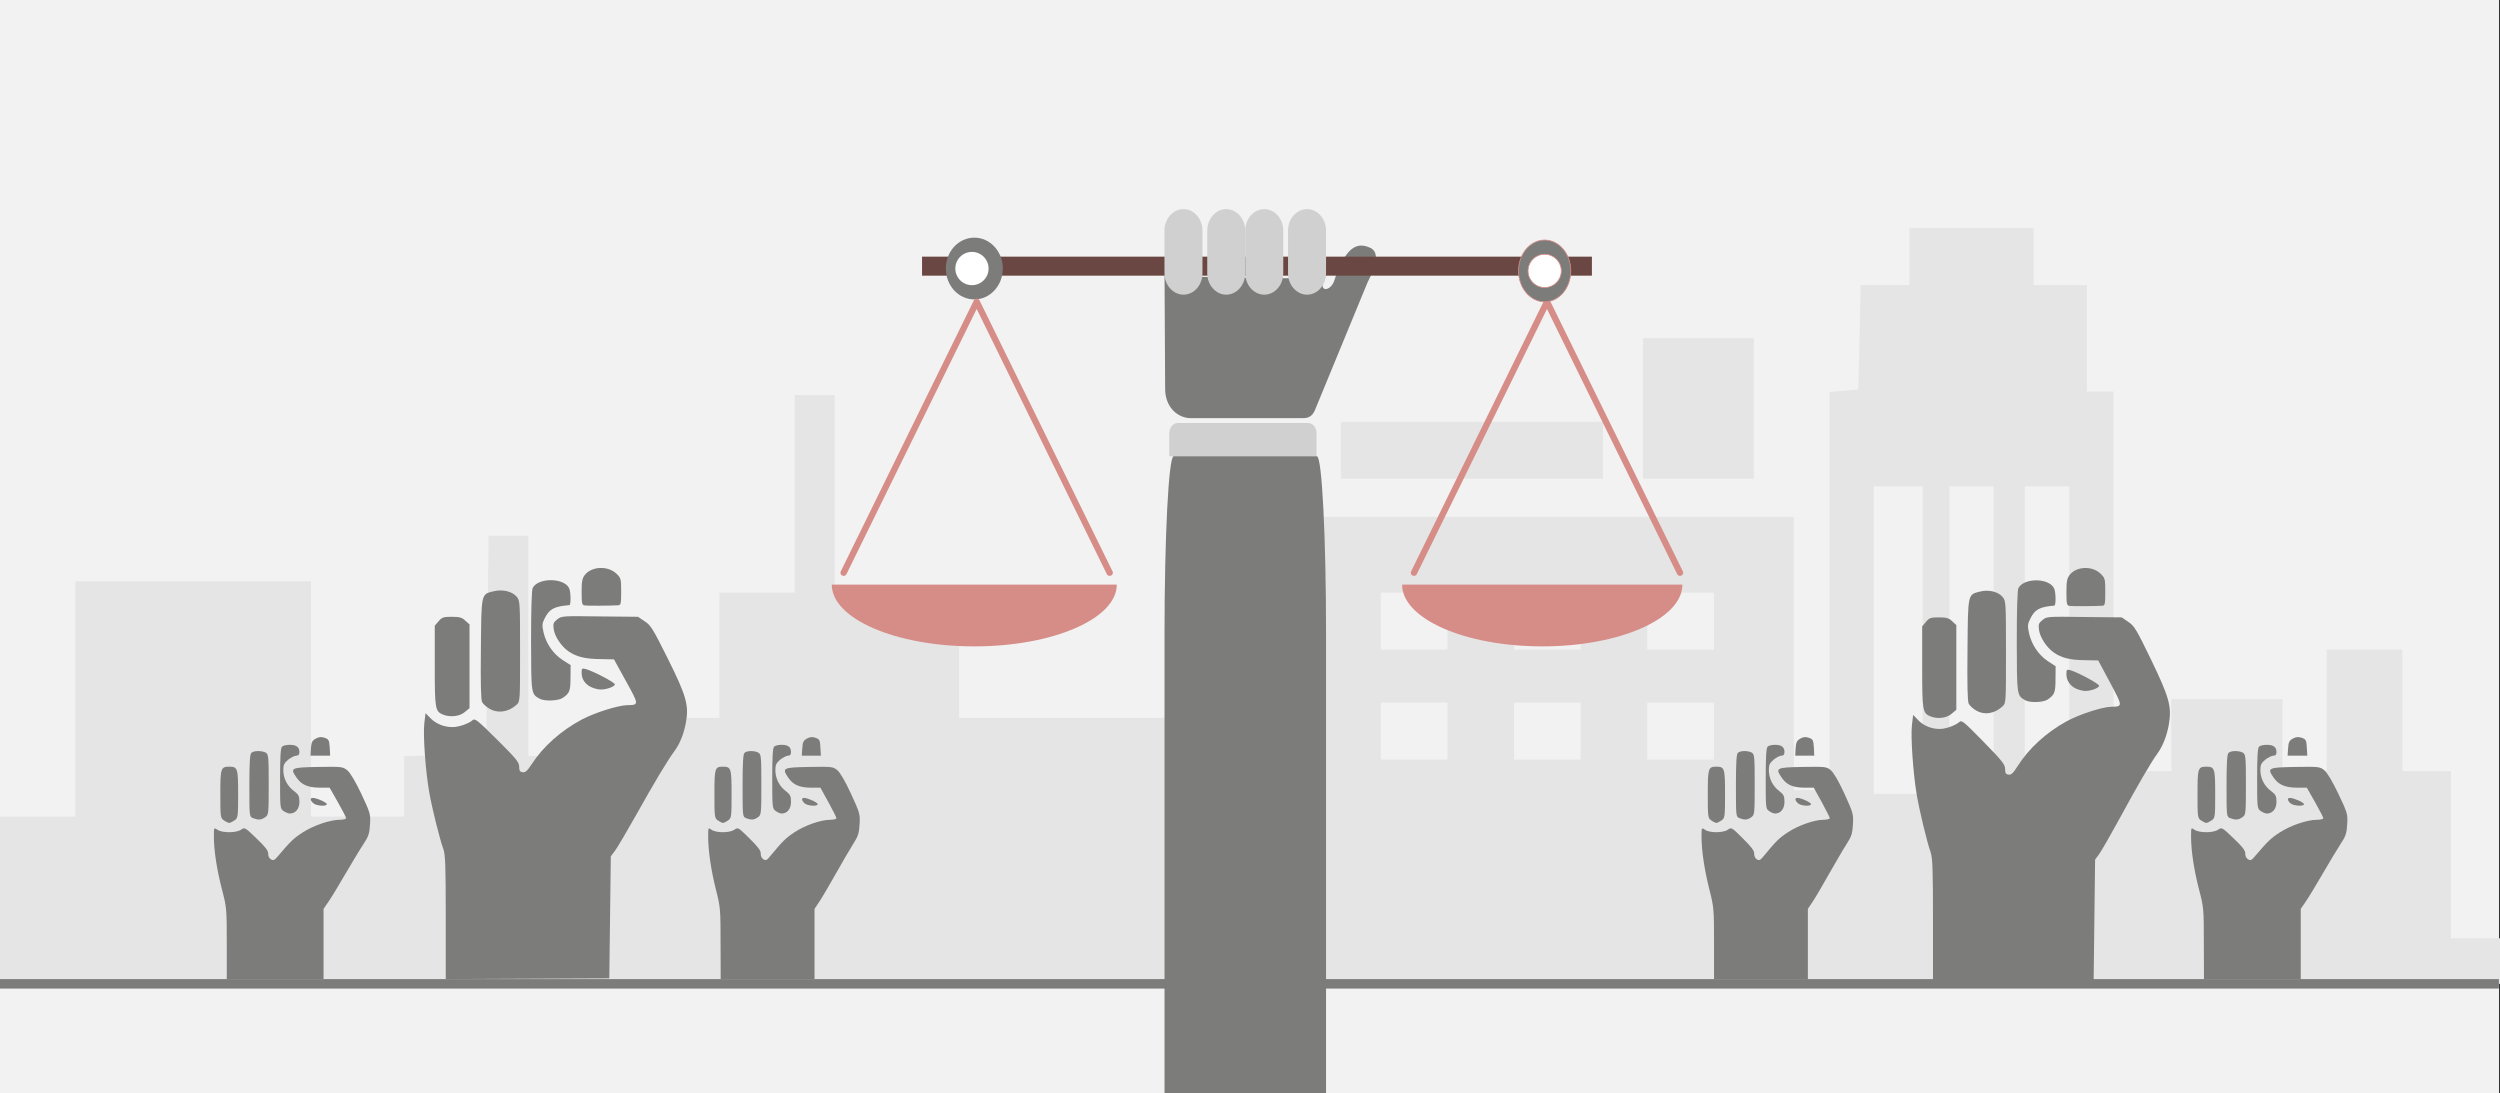 <svg width="526" height="230" xmlns="http://www.w3.org/2000/svg" xmlns:xlink="http://www.w3.org/1999/xlink" overflow="hidden"><rect width="100%" height="100%" fill="#333333" stroke="none"/><defs><clipPath id="clip0"><path d="M0 0 526 0 526 230 0 230Z" fill-rule="evenodd" clip-rule="evenodd"/></clipPath></defs><g clip-path="url(#clip0)"><rect x="0" y="0" width="525.239" height="230" fill="#FFFFFF" transform="scale(1.001 1)"/><rect x="0" y="0" width="525.239" height="230" fill="#F2F2F2" transform="scale(1.001 1)"/><path d="M0 141.408 0 123.816 7.952 123.816 15.848 123.816 15.848 99.081 15.848 74.299 40.599 74.299 65.35 74.299 65.35 99.081 65.35 123.816 75.15 123.816 84.95 123.816 84.95 117.488 84.95 111.113 93.574 110.873 102.197 110.634 102.421 87.673 102.701 64.712 106.901 64.712 111.045 64.712 111.045 87.865 111.045 111.065 118.549 111.065 125.997 111.065 125.997 107.039 125.997 103.06 138.596 103.06 151.196 103.06 151.196 89.878 151.196 76.696 159.148 76.696 167.044 76.696 167.044 55.94 167.044 35.136 171.244 35.136 175.444 35.136 175.444 55.94 175.444 76.696 188.547 76.696 201.595 76.696 201.595 89.878 201.595 103.06 226.794 103.06 251.994 103.06 251.994 113.462 251.994 123.816 262.241 123.816 272.545 123.816 272.545 92.275 272.545 60.733 324.792 60.733 377.038 60.733 377.038 89.494 377.038 118.255 380.79 118.255 384.542 118.255 384.542 76.36 384.542 34.465 387.566 34.225 390.59 33.938 390.87 22.961 391.094 11.984 396.19 11.984 401.342 11.984 401.342 5.992 401.342 0 414.389 0 427.437 0 427.437 5.992 427.437 11.984 433.037 11.984 438.637 11.984 438.637 23.152 438.637 34.369 441.437 34.369 444.237 34.369 444.237 74.299 444.237 114.229 450.34 114.229 456.388 114.229 456.388 106.655 456.388 99.081 468.036 99.081 479.74 99.081 479.74 106.655 479.74 114.229 484.388 114.229 489.035 114.229 489.035 101.478 489.035 88.68 496.987 88.68 504.939 88.68 504.939 101.478 504.939 114.229 510.035 114.229 515.187 114.229 515.187 131.821 515.187 149.413 521.739 149.413 528.234 149.413 528.234 154.207 528.234 159 264.145 159 0 159 0 141.408ZM404.142 86.666 404.142 54.31 398.99 54.31 393.838 54.31 393.838 86.666 393.838 119.022 398.99 119.022 404.142 119.022 404.142 86.666ZM419.037 86.666 419.037 54.31 414.389 54.31 409.741 54.31 409.741 86.666 409.741 119.022 414.389 119.022 419.037 119.022 419.037 86.666ZM434.941 86.666 434.941 54.31 430.237 54.31 425.589 54.31 425.589 86.666 425.589 119.022 430.237 119.022 434.941 119.022 434.941 86.666ZM304.24 105.84 304.24 99.848 297.24 99.848 290.241 99.848 290.241 105.84 290.241 111.832 297.24 111.832 304.24 111.832 304.24 105.84ZM332.239 105.84 332.239 99.848 325.24 99.848 318.24 99.848 318.24 105.84 318.24 111.832 325.24 111.832 332.239 111.832 332.239 105.84ZM360.239 105.84 360.239 99.848 353.239 99.848 346.239 99.848 346.239 105.84 346.239 111.832 353.239 111.832 360.239 111.832 360.239 105.84ZM304.24 82.688 304.24 76.696 297.24 76.696 290.241 76.696 290.241 82.688 290.241 88.68 297.24 88.68 304.24 88.68 304.24 82.688ZM332.239 82.688 332.239 76.696 325.24 76.696 318.24 76.696 318.24 82.688 318.24 88.68 325.24 88.68 332.239 88.68 332.239 82.688ZM360.239 82.688 360.239 76.696 353.239 76.696 346.239 76.696 346.239 82.688 346.239 88.68 353.239 88.68 360.239 88.68 360.239 82.688ZM281.841 46.736 281.841 40.745 309.392 40.745 336.943 40.745 336.943 46.736 336.943 52.728 309.392 52.728 281.841 52.728 281.841 46.736ZM345.343 37.964 345.343 23.152 356.991 23.152 368.639 23.152 368.639 37.964 368.639 52.728 356.991 52.728 345.343 52.728 345.343 37.964Z" fill="#E5E5E5" fill-rule="evenodd" transform="matrix(1.001 0 -0 1 0 48)"/><path d="M0 0 525.239 0" stroke="#7C7C7B" stroke-width="1.997" stroke-miterlimit="8" fill="none" fill-rule="evenodd" transform="matrix(1.001 0 -0 1 0 207)"/><path d="M-44.935-7.132C-33.772-7.303-22.608-7.488-11.445-7.659-12.584-10.663-10.088-10.222-9.333-8.243-6.811-0.555-4.301 0-1.792-1.096-0.013-1.851 0-4.143-2.253-8.385-5.94-17.354-9.64-26.323-13.327-35.292-13.916-36.701-14.863-37-15.887-36.972-23.863-36.972-31.838-36.972-39.814-36.972-42.554-36.715-44.807-34.366-44.807-30.836-44.845-22.935-44.897-15.034-44.935-7.132Z" fill="#7C7C7B" fill-rule="evenodd" transform="matrix(1.001 8.75495e-08 8.74228e-08 -1 290 51)"/><path d="M-1.75 0-29.205 0C-30.163 0-30.955-0.977-30.955-2.16L-30.955-7 0-7 0-2.16C0-0.977-0.779 0-1.75 0Z" fill="#D0D0D0" fill-rule="evenodd" transform="matrix(1.001 8.75495e-08 8.74228e-08 -1 277 89)"/><path d="M-33.951-134 0-134 0-37.371C0-16.828-0.859 0-1.922 0L-32.028 0C-33.079 0-33.951-16.828-33.951-37.371Z" fill="#7C7C7B" fill-rule="evenodd" transform="matrix(1.001 8.75495e-08 8.74228e-08 -1 279 96)"/><rect x="0" y="0" width="140.796" height="4" fill="#6A4742" transform="matrix(1.001 0 -0 1 194 54)"/><path d="M-3.988 0-3.988 0C-6.186 0-7.988-2.03-7.988-4.507L-7.988-13.493C-7.988-15.97-6.186-18-3.988-18L-3.988-18C-1.802-18 0-15.97 0-13.493L0-4.507C0-2.03-1.802 0-3.988 0Z" fill="#D0D0D0" fill-rule="evenodd" transform="matrix(1.001 8.75495e-08 8.74228e-08 -1 279 44)"/><path d="M-3.994 0-3.994 0C-6.196 0-7.988-2.03-7.988-4.507L-7.988-13.493C-7.988-15.97-6.196-18-3.994-18L-3.994-18C-1.792-18 0-15.97 0-13.493L0-4.507C0-2.03-1.792 0-3.994 0Z" fill="#D0D0D0" fill-rule="evenodd" transform="matrix(1.001 8.75495e-08 8.74228e-08 -1 270 44)"/><path d="M-4.001 0-4.001 0C-6.186 0-7.988-2.03-7.988-4.507L-7.988-13.493C-7.988-15.97-6.186-18-4.001-18L-4.001-18C-1.802-18 0-15.97 0-13.493L0-4.507C0-2.03-1.802 0-4.001 0Z" fill="#D0D0D0" fill-rule="evenodd" transform="matrix(1.001 8.75495e-08 8.74228e-08 -1 262 44)"/><path d="M-3.988 0-3.988 0C-6.186 0-7.988-2.03-7.988-4.507L-7.988-13.493C-7.988-15.97-6.186-18-3.988-18L-3.988-18C-1.789-18 0-15.97 0-13.493L0-4.507C0-2.03-1.789 0-3.988 0Z" fill="#D0D0D0" fill-rule="evenodd" transform="matrix(1.001 8.75495e-08 8.74228e-08 -1 253 44)"/><path d="M0 6.5C-1.52555e-15 2.91 2.682 0 5.991 0 9.3-1.65508e-15 11.983 2.91 11.983 6.5 11.983 10.09 9.3 13 5.991 13 2.682 13-2.28832e-15 10.09 0 6.5Z" fill="#7C7C7B" fill-rule="evenodd" transform="matrix(1.001 0 -0 1 199 50)"/><path d="M0 3.5C-8.89904e-16 1.567 1.565 0 3.495 0 5.425 -8.91185e-16 6.99 1.567 6.99 3.5 6.99 5.433 5.425 7 3.495 7 1.565 7-1.33486e-15 5.433 0 3.5Z" fill="#FFFFFF" fill-rule="evenodd" transform="matrix(1.001 0 -0 1 201 53)"/><path d="M29.957 0 0 0C0 7.181 13.409 13 29.957 13 46.504 13 59.913 7.181 59.913 0L29.957 0Z" fill="#D68D87" fill-rule="evenodd" transform="matrix(1.001 0 -0 1 175 123)"/><path d="M0 57 27.966 0 55.919 57" stroke="#D68D87" stroke-width="1.331" stroke-linecap="round" stroke-linejoin="round" stroke-miterlimit="10" fill="none" fill-rule="evenodd" transform="matrix(1.001 0 -0 1 177.5 63.5)"/><path d="M0 57 27.959 0 55.919 57" stroke="#D68D87" stroke-width="1.331" stroke-linecap="round" stroke-linejoin="round" stroke-miterlimit="10" fill="none" fill-rule="evenodd" transform="matrix(1.001 0 -0 1 297.5 63.5)"/><path d="M29.457 0 0 0C0 7.181 13.2 13 29.457 13 45.729 13 58.915 7.181 58.915 0L29.457 0Z" fill="#D68D87" fill-rule="evenodd" transform="matrix(1.001 0 -0 1 295 123)"/><path d="M0 6.5C-1.39842e-15 2.91 2.459 0 5.492 0 8.525-1.65507e-15 10.984 2.91 10.984 6.5 10.984 10.09 8.525 13 5.492 13 2.459 13-2.09763e-15 10.09 0 6.5Z" stroke="#D68D87" stroke-width="0.166" stroke-miterlimit="8" fill="#7C7C7B" fill-rule="evenodd" transform="matrix(1.001 0 -0 1 319.5 50.5)"/><path d="M0 3.5C-8.89904e-16 1.567 1.565 0 3.495 0 5.425 -8.91198e-16 6.99 1.567 6.99 3.5 6.99 5.433 5.425 7 3.495 7 1.565 7-1.33486e-15 5.433 0 3.5Z" stroke="#D68D87" stroke-width="0.166" stroke-miterlimit="8" fill="#FFFFFF" fill-rule="evenodd" transform="matrix(1.001 0 -0 1 321.5 53.5)"/><path d="M4.782 74.041C4.782 63.163 4.702 60.845 4.277 59.633 3.48 57.447 1.886 50.994 1.302 47.648 0.531 43.223 0 35.769 0.266 33.267L0.531 31.055 1.647 32.187C2.816 33.346 4.543 34.005 6.269 33.978 7.518 33.978 9.616 33.241 10.387 32.556 10.918 32.082 11.29 32.371 15.594 36.639 19.631 40.669 20.216 41.38 20.216 42.328 20.216 43.171 20.375 43.408 20.96 43.487 21.517 43.566 21.942 43.171 22.872 41.748 25.237 38.087 29.009 34.716 33.365 32.398 36.022 30.976 40.989 29.395 42.929 29.369 45.426 29.316 45.426 29.316 42.663 24.311L40.139 19.728 37.324 19.676C34.136 19.649 32.303 19.202 30.656 18.095 29.115 17.068 27.68 14.935 27.468 13.354 27.309 12.195 27.415 11.958 28.238 11.3 29.142 10.589 29.328 10.589 37.164 10.694L45.187 10.773 46.595 11.721C47.87 12.538 48.321 13.275 51.429 19.518 55.361 27.42 55.919 29.369 55.255 33.056 54.83 35.401 53.953 37.587 52.811 39.088 51.483 40.853 48.481 45.857 44.815 52.442 42.822 55.972 40.83 59.37 40.352 60.002L39.475 61.161 39.316 73.988 39.157 86.842 21.969 86.921 4.782 87 4.782 74.041ZM4.25 31.371C2.55 30.686 2.471 30.212 2.471 21.098L2.471 12.643 3.267 11.721C3.985 10.878 4.277 10.773 6.057 10.773 7.704 10.773 8.209 10.931 8.899 11.589L9.776 12.38 9.776 21.177 9.776 30.001 8.74 30.844C7.677 31.739 5.738 31.95 4.25 31.371ZM13.867 30.054C13.282 29.711 12.645 29.105 12.432 28.737 12.167 28.289 12.087 24.759 12.167 17.569 12.273 5.716 12.193 6.058 14.85 5.4 16.683 4.952 18.675 5.4 19.658 6.506 20.375 7.349 20.402 7.454 20.402 17.99 20.402 28.579 20.402 28.605 19.658 29.29 17.905 30.87 15.673 31.16 13.867 30.054ZM24.546 28.025C22.713 27.024 22.739 27.077 22.713 15.777 22.713 9.219 22.846 5.084 23.058 4.688 24.227 2.529 29.514 2.529 30.682 4.688 31.081 5.4 31.134 8.297 30.762 8.323 27.574 8.587 26.565 9.114 25.582 11.089 25.024 12.195 24.997 12.538 25.343 14.092 25.874 16.41 27.388 18.622 29.381 19.887L31.028 20.94 31.001 23.6C31.001 26.366 30.815 26.866 29.354 27.841 28.424 28.473 25.582 28.579 24.546 28.025ZM35.464 25.628C34.136 25.049 33.339 23.916 33.339 22.599 33.339 21.599 33.392 21.546 34.269 21.783 35.916 22.283 40.325 24.575 40.325 24.996 40.325 25.444 38.572 26.103 37.35 26.076 36.898 26.076 36.022 25.866 35.464 25.628ZM33.923 8.376C33.419 8.297 33.339 7.876 33.339 5.531 33.339 3.292 33.472 2.66 34.029 1.949 35.491 0.105 38.944 0 40.697 1.738 41.6 2.608 41.654 2.818 41.654 5.505 41.654 7.955 41.574 8.323 41.069 8.35 39.263 8.455 34.428 8.481 33.923 8.376Z" fill="#7C7C7B" fill-rule="evenodd" transform="matrix(1.001 0 -0 1 89 119)"/><path d="M2.604 43.508C2.604 36.305 2.577 35.884 1.631 32.177 0.579 27.971 0 23.975 0 21.005 0 19.086 0 19.086 0.71 19.585 1.683 20.269 4.55 20.269 5.523 19.559 6.286 19.033 6.338 19.086 8.705 21.425 10.52 23.213 11.098 24.002 11.046 24.606 11.019 25.079 11.256 25.579 11.598 25.789 12.098 26.105 12.334 26.026 12.992 25.184 15.622 22.004 16.279 21.346 18.094 20.137 20.303 18.665 23.669 17.482 25.668 17.482 26.378 17.482 26.957 17.324 26.957 17.14 26.957 16.983 26.194 15.458 25.274 13.775L23.59 10.726 21.566 10.726C19.146 10.7 17.857 10.121 16.832 8.623 15.464 6.572 15.648 6.467 21.25 6.362 26.089 6.283 26.247 6.309 27.167 7.072 27.772 7.597 28.824 9.411 30.034 12.04 31.875 16.036 31.954 16.299 31.822 18.455 31.717 20.347 31.507 20.978 30.455 22.608 29.797 23.66 28.114 26.525 26.746 28.97 25.379 31.415 23.827 34.044 23.301 34.806L22.354 36.226 22.354 43.613 22.354 51 12.492 51 2.63 51 2.604 43.508ZM2.025 17.613C1.341 17.114 1.315 16.904 1.315 12.093 1.315 6.625 1.394 6.309 3.103 6.309 4.813 6.309 4.918 6.625 4.918 12.093 4.918 16.904 4.892 17.114 4.182 17.613 3.787 17.903 3.314 18.139 3.103 18.139 2.919 18.139 2.446 17.903 2.025 17.613ZM7.969 17.14C7.232 16.825 7.232 16.772 7.232 10.305 7.232 5.678 7.338 3.68 7.627 3.418 8.1 2.918 9.678 2.892 10.52 3.339 11.125 3.68 11.177 4.101 11.177 10.069 11.177 16.299 11.151 16.457 10.441 16.956 9.626 17.535 9.047 17.561 7.969 17.14ZM14.202 15.642C13.492 15.142 13.465 14.958 13.465 8.807 13.465 4.338 13.57 2.366 13.86 2.103 14.07 1.866 14.78 1.709 15.438 1.709 16.805 1.709 17.41 2.182 17.41 3.234 17.41 3.759 17.226 3.996 16.779 3.996 16.437 3.996 15.701 4.39 15.122 4.837 14.307 5.547 14.123 5.941 14.123 7.019 14.123 8.754 14.938 10.41 16.306 11.436 17.252 12.172 17.41 12.487 17.41 13.723 17.41 15.169 16.621 16.168 15.438 16.168 15.148 16.168 14.596 15.931 14.202 15.642ZM20.224 13.986C19.593 13.355 19.567 12.881 20.172 12.881 20.908 12.881 23.012 13.828 23.012 14.196 23.012 14.722 20.803 14.564 20.224 13.986ZM19.777 2.445C19.856 1.157 20.014 0.815 20.75 0.394 21.408 0.026 21.881 0 22.565 0.237 23.406 0.526 23.512 0.736 23.59 2.287L23.696 3.996 21.671 3.996 19.672 3.996 19.777 2.445Z" fill="#7C7C7B" fill-rule="evenodd" transform="matrix(1.001 0 -0 1 149 155)"/><path d="M2.712 43.508C2.712 36.305 2.685 35.884 1.709 32.177 0.624 27.971 0 23.975 0 21.005 0 19.086 0 19.086 0.759 19.585 1.763 20.269 4.692 20.269 5.723 19.559 6.482 19.033 6.563 19.086 8.977 21.425 10.848 23.213 11.445 24.002 11.418 24.606 11.391 25.079 11.608 25.579 11.96 25.789 12.476 26.105 12.72 26.026 13.425 25.184 16.11 22.004 16.788 21.346 18.686 20.137 20.965 18.665 24.436 17.482 26.47 17.482 27.203 17.482 27.799 17.324 27.799 17.14 27.799 16.983 27.013 15.458 26.064 13.775L24.328 10.726 22.267 10.726C19.744 10.7 18.442 10.121 17.385 8.623 15.947 6.572 16.164 6.467 21.914 6.362 26.931 6.283 27.067 6.309 28.043 7.072 28.667 7.597 29.752 9.411 31 12.04 32.871 16.036 32.952 16.299 32.817 18.455 32.708 20.347 32.518 20.978 31.433 22.608 30.728 23.66 29.02 26.525 27.582 28.97 26.172 31.415 24.572 34.044 24.029 34.806L23.053 36.226 23.053 43.613 23.053 51 12.883 51 2.712 51 2.712 43.508ZM2.115 17.613C1.383 17.114 1.356 16.904 1.356 12.093 1.356 6.625 1.465 6.309 3.227 6.309 4.99 6.309 5.099 6.625 5.099 12.093 5.099 16.904 5.045 17.114 4.339 17.613 3.905 17.903 3.417 18.139 3.227 18.139 3.038 18.139 2.522 17.903 2.115 17.613ZM8.218 17.14C7.458 16.825 7.458 16.772 7.458 10.305 7.458 5.678 7.567 3.68 7.865 3.418 8.353 2.918 9.981 2.892 10.876 3.339 11.472 3.68 11.527 4.101 11.527 10.069 11.527 16.299 11.499 16.457 10.767 16.956 9.926 17.535 9.357 17.561 8.218 17.14ZM14.645 15.642C13.913 15.142 13.913 14.958 13.913 8.807 13.913 4.338 14.022 2.366 14.32 2.103 14.537 1.866 15.269 1.709 15.947 1.709 17.33 1.709 17.981 2.182 17.981 3.234 17.981 3.759 17.764 3.996 17.303 3.996 16.951 3.996 16.191 4.39 15.622 4.837 14.781 5.547 14.591 5.941 14.591 7.019 14.591 8.754 15.432 10.41 16.842 11.436 17.819 12.172 17.981 12.487 17.981 13.723 17.981 15.169 17.168 16.168 15.947 16.168 15.649 16.168 15.079 15.931 14.645 15.642ZM20.883 13.986C20.205 13.355 20.178 12.881 20.802 12.881 21.588 12.881 23.731 13.828 23.731 14.196 23.731 14.722 21.453 14.564 20.883 13.986ZM20.395 2.445C20.504 1.157 20.666 0.815 21.426 0.394 22.104 0.026 22.565 0 23.297 0.237 24.138 0.526 24.246 0.736 24.355 2.287L24.436 3.996 22.375 3.996 20.314 3.996 20.395 2.445Z" fill="#7C7C7B" fill-rule="evenodd" transform="matrix(1.001 0 -0 1 45 155)"/><path d="M4.696 74.892C4.696 63.889 4.618 61.544 4.201 60.319 3.418 58.107 1.852 51.58 1.278 48.196 0.522 43.72 0 36.181 0.261 33.649L0.522 31.412 1.618 32.557C2.766 33.729 4.461 34.395 6.157 34.369 7.384 34.369 9.445 33.623 10.201 32.93 10.723 32.45 11.088 32.744 15.315 37.06 19.281 41.136 19.855 41.855 19.855 42.814 19.855 43.667 20.011 43.907 20.585 43.987 21.133 44.067 21.551 43.667 22.464 42.228 24.786 38.525 28.491 35.115 32.77 32.77 35.379 31.331 40.258 29.733 42.162 29.706 44.615 29.653 44.615 29.653 41.901 24.591L39.423 19.955 36.657 19.902C33.526 19.875 31.726 19.422 30.108 18.303 28.595 17.264 27.186 15.106 26.977 13.508 26.821 12.335 26.925 12.096 27.734 11.43 28.621 10.71 28.804 10.71 36.501 10.817L44.38 10.897 45.763 11.856C47.015 12.682 47.459 13.428 50.511 19.742 54.373 27.735 54.92 29.706 54.268 33.436 53.851 35.807 52.99 38.019 51.868 39.537 50.563 41.322 47.615 46.385 44.015 53.045 42.058 56.615 40.101 60.052 39.631 60.691L38.77 61.864 38.614 74.839 38.457 87.84 21.577 87.92 4.696 88 4.696 74.892ZM4.174 31.731C2.505 31.038 2.426 30.559 2.426 21.341L2.426 12.788 3.209 11.856C3.914 11.003 4.201 10.897 5.949 10.897 7.566 10.897 8.062 11.057 8.74 11.723L9.601 12.522 9.601 21.421 9.601 30.346 8.584 31.198C7.54 32.104 5.636 32.317 4.174 31.731ZM13.619 30.399C13.045 30.053 12.419 29.44 12.21 29.067 11.949 28.614 11.871 25.044 11.949 17.77 12.054 5.781 11.976 6.128 14.585 5.462 16.385 5.009 18.342 5.462 19.307 6.581 20.011 7.433 20.038 7.54 20.038 18.197 20.038 28.907 20.038 28.934 19.307 29.626 17.585 31.225 15.393 31.518 13.619 30.399ZM24.108 28.348C22.307 27.335 22.333 27.388 22.307 15.959 22.307 9.325 22.438 5.142 22.646 4.742 23.794 2.558 28.986 2.558 30.134 4.742 30.526 5.462 30.578 8.392 30.213 8.419 27.082 8.685 26.09 9.218 25.125 11.216 24.577 12.335 24.551 12.682 24.89 14.254 25.412 16.598 26.899 18.836 28.856 20.115L30.474 21.181 30.448 23.872C30.448 26.669 30.265 27.175 28.83 28.161 27.917 28.8 25.125 28.907 24.108 28.348ZM34.831 25.923C33.526 25.337 32.743 24.191 32.743 22.859 32.743 21.847 32.796 21.794 33.657 22.033 35.274 22.54 39.605 24.857 39.605 25.284 39.605 25.737 37.883 26.403 36.683 26.376 36.24 26.376 35.379 26.163 34.831 25.923ZM33.318 8.472C32.822 8.392 32.743 7.966 32.743 5.595 32.743 3.33 32.874 2.691 33.422 1.972 34.857 0.107 38.249 0 39.971 1.758 40.858 2.638 40.91 2.851 40.91 5.568 40.91 8.046 40.832 8.419 40.336 8.446 38.562 8.552 33.813 8.579 33.318 8.472Z" fill="#7C7C7B" fill-rule="evenodd" transform="matrix(1.001 0 -0 1 402 119)"/><path d="M2.685 43.508C2.685 36.305 2.658 35.884 1.682 32.177 0.597 27.971 0 23.975 0 21.005 0 19.086 0 19.086 0.732 19.585 1.736 20.269 4.692 20.269 5.695 19.559 6.482 19.033 6.536 19.086 8.977 21.425 10.848 23.213 11.445 24.002 11.391 24.606 11.364 25.079 11.608 25.579 11.96 25.789 12.476 26.105 12.72 26.026 13.398 25.184 16.11 22.004 16.788 21.346 18.659 20.137 20.938 18.665 24.409 17.482 26.47 17.482 27.203 17.482 27.799 17.324 27.799 17.14 27.799 16.983 27.013 15.458 26.064 13.775L24.328 10.726 22.239 10.726C19.744 10.7 18.415 10.121 17.358 8.623 15.947 6.572 16.137 6.467 21.914 6.362 26.904 6.283 27.067 6.309 28.016 7.072 28.64 7.597 29.725 9.411 30.972 12.04 32.871 16.036 32.952 16.299 32.817 18.455 32.708 20.347 32.491 20.978 31.406 22.608 30.728 23.66 28.992 26.525 27.582 28.97 26.172 31.415 24.572 34.044 24.029 34.806L23.053 36.226 23.053 43.613 23.053 51 12.883 51 2.712 51 2.685 43.508ZM2.088 17.613C1.383 17.114 1.356 16.904 1.356 12.093 1.356 6.625 1.437 6.309 3.2 6.309 4.963 6.309 5.072 6.625 5.072 12.093 5.072 16.904 5.045 17.114 4.312 17.613 3.905 17.903 3.417 18.139 3.2 18.139 3.01 18.139 2.522 17.903 2.088 17.613ZM8.218 17.14C7.458 16.825 7.458 16.772 7.458 10.305 7.458 5.678 7.567 3.68 7.865 3.418 8.353 2.918 9.981 2.892 10.848 3.339 11.472 3.68 11.527 4.101 11.527 10.069 11.527 16.299 11.499 16.457 10.767 16.956 9.926 17.535 9.33 17.561 8.218 17.14ZM14.645 15.642C13.913 15.142 13.886 14.958 13.886 8.807 13.886 4.338 13.995 2.366 14.293 2.103 14.51 1.866 15.242 1.709 15.92 1.709 17.33 1.709 17.954 2.182 17.954 3.234 17.954 3.759 17.764 3.996 17.303 3.996 16.951 3.996 16.191 4.39 15.595 4.837 14.754 5.547 14.564 5.941 14.564 7.019 14.564 8.754 15.405 10.41 16.815 11.436 17.791 12.172 17.954 12.487 17.954 13.723 17.954 15.169 17.141 16.168 15.92 16.168 15.622 16.168 15.052 15.931 14.645 15.642ZM20.856 13.986C20.205 13.355 20.178 12.881 20.802 12.881 21.561 12.881 23.731 13.828 23.731 14.196 23.731 14.722 21.453 14.564 20.856 13.986ZM20.395 2.445C20.477 1.157 20.639 0.815 21.399 0.394 22.077 0.026 22.565 0 23.27 0.237 24.138 0.526 24.246 0.736 24.328 2.287L24.436 3.996 22.348 3.996 20.287 3.996 20.395 2.445Z" fill="#7C7C7B" fill-rule="evenodd" transform="matrix(1.001 0 -0 1 461 155)"/><path d="M2.63 43.508C2.63 36.305 2.604 35.884 1.657 32.177 0.605 27.971 0 23.975 0 21.005 0 19.086 0 19.086 0.736 19.585 1.709 20.269 4.55 20.269 5.549 19.559 6.286 19.033 6.364 19.086 8.705 21.425 10.52 23.213 11.098 24.002 11.072 24.606 11.046 25.079 11.256 25.579 11.598 25.789 12.098 26.105 12.334 26.026 13.018 25.184 15.622 22.004 16.279 21.346 18.12 20.137 20.329 18.665 23.696 17.482 25.668 17.482 26.378 17.482 26.957 17.324 26.957 17.14 26.957 16.983 26.194 15.458 25.274 13.775L23.59 10.726 21.592 10.726C19.146 10.7 17.884 10.121 16.858 8.623 15.464 6.572 15.674 6.467 21.25 6.362 26.115 6.283 26.247 6.309 27.194 7.072 27.798 7.597 28.85 9.411 30.06 12.04 31.875 16.036 31.954 16.299 31.822 18.455 31.717 20.347 31.533 20.978 30.481 22.608 29.797 23.66 28.14 26.525 26.746 28.97 25.379 31.415 23.827 34.044 23.301 34.806L22.354 36.226 22.354 43.613 22.354 51 12.492 51 2.63 51 2.63 43.508ZM2.051 17.613C1.341 17.114 1.315 16.904 1.315 12.093 1.315 6.625 1.42 6.309 3.13 6.309 4.839 6.309 4.944 6.625 4.944 12.093 4.944 16.904 4.892 17.114 4.208 17.613 3.787 17.903 3.314 18.139 3.13 18.139 2.946 18.139 2.446 17.903 2.051 17.613ZM7.969 17.14C7.232 16.825 7.232 16.772 7.232 10.305 7.232 5.678 7.338 3.68 7.627 3.418 8.1 2.918 9.678 2.892 10.546 3.339 11.125 3.68 11.177 4.101 11.177 10.069 11.177 16.299 11.151 16.457 10.441 16.956 9.626 17.535 9.073 17.561 7.969 17.14ZM14.202 15.642C13.492 15.142 13.492 14.958 13.492 8.807 13.492 4.338 13.597 2.366 13.886 2.103 14.096 1.866 14.806 1.709 15.464 1.709 16.805 1.709 17.436 2.182 17.436 3.234 17.436 3.759 17.226 3.996 16.779 3.996 16.437 3.996 15.701 4.39 15.148 4.837 14.333 5.547 14.149 5.941 14.149 7.019 14.149 8.754 14.964 10.41 16.332 11.436 17.279 12.172 17.436 12.487 17.436 13.723 17.436 15.169 16.648 16.168 15.464 16.168 15.175 16.168 14.622 15.931 14.202 15.642ZM20.25 13.986C19.593 13.355 19.567 12.881 20.172 12.881 20.934 12.881 23.012 13.828 23.012 14.196 23.012 14.722 20.803 14.564 20.25 13.986ZM19.777 2.445C19.882 1.157 20.04 0.815 20.776 0.394 21.434 0.026 21.881 0 22.591 0.237 23.406 0.526 23.512 0.736 23.617 2.287L23.696 3.996 21.697 3.996 19.698 3.996 19.777 2.445Z" fill="#7C7C7B" fill-rule="evenodd" transform="matrix(1.001 0 -0 1 358 155)"/></g></svg>